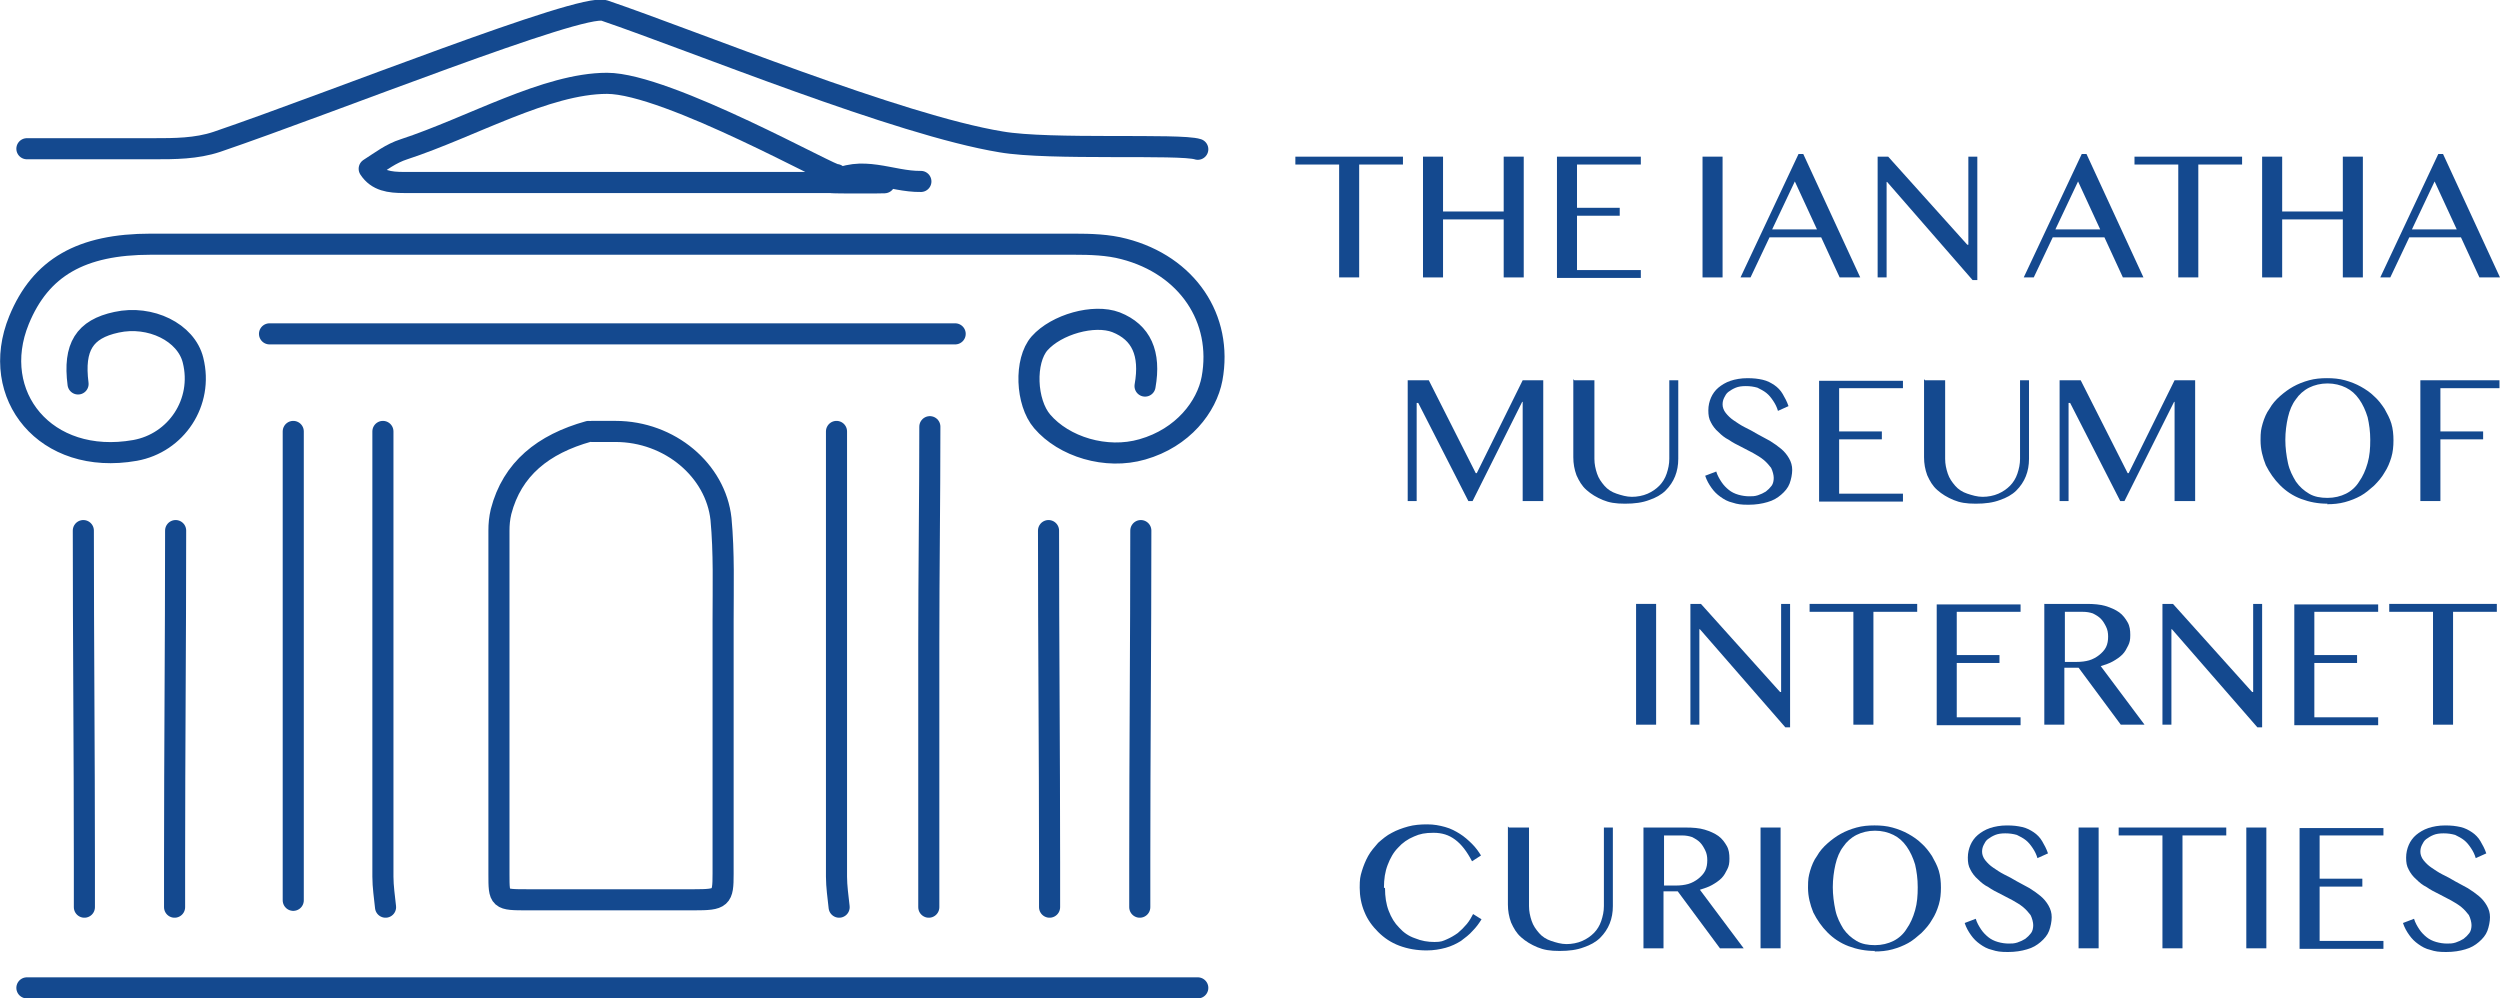 <?xml version="1.0" encoding="UTF-8"?><svg xmlns="http://www.w3.org/2000/svg" viewBox="0 0 474 189.3"><g id="a" style="isolation:isolate;"><g id="b"><g><g><path d="M217.1,73.2c1.1-6.2-.7-10.2-5.5-12.1-4.2-1.6-11.3,.4-14.5,4-2.9,3.3-2.6,11.2,.5,14.8,4.1,4.8,12.1,7.3,19,5.3,7.7-2.2,12.2-8.1,13.2-13.4,2.1-11.4-4.7-21.5-16.7-24.6-3-.8-6.3-.9-9.5-.9-58.3,0-116.7,0-175,0-13.2,0-20.9,4.4-25,14.4-5.8,14.2,5,27.7,22,24.7,7.8-1.4,13-9.1,11-17.1-1.3-5.3-8.1-8.6-14.5-7.2-6.1,1.3-8.2,4.7-7.3,11.7" style="fill:none; stroke:#14498f; stroke-linecap:round; stroke-linejoin:round; stroke-width:4px;"/><path d="M227.1,28.3c-3.3-1.1-28.1,.2-37.3-1.4-19.5-3.2-57.9-19-75.2-24.9-4.4-1.5-51.5,17.4-73.5,24.9-3.9,1.3-8,1.3-12,1.3-8,0-16,0-24,0" style="fill:none; stroke:#14498f; stroke-linecap:round; stroke-linejoin:round; stroke-width:4px;"/><path d="M227.1,187.3H5.1" style="fill:none; stroke:#14498f; stroke-linecap:round; stroke-linejoin:round; stroke-width:4px;"/><path d="M181.1,63.3H51.1" style="fill:none; stroke:#14498f; stroke-linecap:round; stroke-linejoin:round; stroke-width:4px;"/><path d="M176.3,80.9c0,13.8-.2,27.5-.2,41.3,0,16.6,0,33.2,0,49.8" style="fill:none; stroke:#14498f; stroke-linecap:round; stroke-linejoin:round; stroke-width:4px;"/><path d="M72.6,81.8c0,28.1,0,56.3,0,84.4,0,1.9,.3,3.9,.5,5.8" style="fill:none; stroke:#14498f; stroke-linecap:round; stroke-linejoin:round; stroke-width:4px;"/><path d="M55.6,81.8v88.9" style="fill:none; stroke:#14498f; stroke-linecap:round; stroke-linejoin:round; stroke-width:4px;"/><path d="M158.6,33.1c0,.8-32-17.3-43.5-17.3s-25.7,8.3-38.5,12.5c-2.5,.8-4.4,2.3-6.6,3.7,1.5,2.3,3.9,2.6,6.6,2.6,26.3,0,52.7,0,79,0s1.5,.2,2,0c5.7-3.5,11.4-.1,17-.2" style="fill:none; stroke:#14498f; stroke-linecap:round; stroke-linejoin:round; stroke-width:4px;"/><path d="M216.3,100.6c0,21-.2,41.9-.2,62.9,0,2.8,0,5.7,0,8.5" style="fill:none; stroke:#14498f; stroke-linecap:round; stroke-linejoin:round; stroke-width:4px;"/><path d="M198.8,100.6c0,21,.2,41.9,.2,62.9,0,2.8,0,5.7,0,8.5" style="fill:none; stroke:#14498f; stroke-linecap:round; stroke-linejoin:round; stroke-width:4px;"/><path d="M33.3,100.6c0,21-.2,41.9-.2,62.9,0,2.8,0,5.7,0,8.5" style="fill:none; stroke:#14498f; stroke-linecap:round; stroke-linejoin:round; stroke-width:4px;"/><path d="M15.8,100.6c0,21,.2,41.9,.2,62.9,0,2.8,0,5.7,0,8.5" style="fill:none; stroke:#14498f; stroke-linecap:round; stroke-linejoin:round; stroke-width:4px;"/><path d="M158.6,81.8c0,28.1,0,56.3,0,84.4,0,1.9,.3,3.9,.5,5.8" style="fill:none; stroke:#14498f; stroke-linecap:round; stroke-linejoin:round; stroke-width:4px;"/><path d="M111.6,81.8c-8.6,2.4-14.5,7.1-16.6,15.2-.3,1.3-.4,2.4-.4,3.6,0,21.7,0,43.4,0,65.1,0,4.9,0,4.9,5.5,4.9,10.5,0,21,0,31.5,0,5.2,0,5.5-.3,5.5-4.9,0-16,0-32,0-48,0-6.4,.2-12.9-.4-19.3-1-9.2-9.7-16.6-20-16.6-1.5,0-3,0-4.5,0" style="fill:none; stroke:#14498f; stroke-linecap:round; stroke-linejoin:round; stroke-width:4px;"/></g><g><path d="M266,29.7v1.5h-8.3v21.4h-3.8V31.2h-8.3v-1.5h20.4Z" style="fill:#14498f;"/><path d="M273.6,41.6v11h-3.8V29.7h3.8v10.4h11.5v-10.4h3.8v22.9h-3.8v-11h-11.5Z" style="fill:#14498f;"/><path d="M311.1,29.7v1.5h-12.1v8.2h8.1v1.5h-8.1v10.3h12.1v1.5h-15.9V29.7h15.9Z" style="fill:#14498f;"/><path d="M322.8,29.7h3.8v22.9h-3.8V29.7Z" style="fill:#14498f;"/><path d="M341.9,29.2l10.8,23.4h-3.9l-3.5-7.6h-9.8l-3.6,7.6h-1.9l11-23.4h1Zm-5.8,14.3h8.4l-4.2-9.1-4.3,9.1Z" style="fill:#14498f;"/><path d="M355.8,29.7h2.2l15,16.7h.2V29.7h1.7v23.4h-.9l-16.2-18.6h-.1v18.1h-1.7V29.7Z" style="fill:#14498f;"/><path d="M395.6,29.2l10.8,23.4h-3.9l-3.5-7.6h-9.8l-3.6,7.6h-1.9l11-23.4h1Zm-5.8,14.3h8.4l-4.2-9.1-4.3,9.1Z" style="fill:#14498f;"/><path d="M425.1,29.7v1.5h-8.3v21.4h-3.8V31.2h-8.3v-1.5h20.4Z" style="fill:#14498f;"/><path d="M432.7,41.6v11h-3.8V29.7h3.8v10.4h11.5v-10.4h3.8v22.9h-3.8v-11h-11.5Z" style="fill:#14498f;"/><path d="M463.2,29.2l10.8,23.4h-3.9l-3.5-7.6h-9.8l-3.6,7.6h-1.9l11-23.4h1Zm-5.8,14.3h8.4l-4.2-9.1-4.3,9.1Z" style="fill:#14498f;"/><path d="M267,72.1h3.9l8.9,17.6h.2l8.7-17.6h3.9v22.9h-3.9v-18.8h-.1l-9.4,18.8h-.8l-9.5-18.6h-.3v18.6h-1.7v-22.9Z" style="fill:#14498f;"/><path d="M298.5,72.1h3.8v14.9c0,1,.2,1.9,.5,2.8,.3,.9,.8,1.6,1.4,2.3s1.4,1.2,2.3,1.5,1.9,.6,2.9,.6,2.1-.2,3-.6,1.6-.9,2.2-1.5c.6-.6,1.1-1.4,1.4-2.3s.5-1.8,.5-2.8v-14.9h1.7v14.9c0,1.2-.2,2.3-.6,3.3s-1,1.9-1.8,2.7c-.8,.8-1.9,1.4-3.1,1.8-1.3,.5-2.8,.7-4.6,.7s-3-.2-4.2-.7c-1.2-.5-2.2-1.1-3.1-1.9s-1.4-1.7-1.9-2.8c-.4-1.1-.6-2.2-.6-3.4v-14.8Z" style="fill:#14498f;"/><path d="M331.6,94.1c.6,0,1.1,0,1.7-.2s1-.4,1.5-.7c.4-.3,.8-.7,1.1-1.1,.3-.4,.4-1,.4-1.5s-.2-1.3-.5-1.9c-.4-.5-.8-1-1.4-1.5-.6-.5-1.3-.9-2-1.3-.8-.4-1.5-.8-2.3-1.2-.8-.4-1.6-.8-2.3-1.3-.8-.4-1.4-.9-2-1.5-.6-.5-1.1-1.2-1.4-1.8-.4-.7-.5-1.4-.5-2.3s.2-1.7,.5-2.4c.3-.7,.8-1.4,1.4-1.9,.6-.5,1.4-1,2.3-1.3,.9-.3,2-.5,3.2-.5s2,.1,2.9,.3c.9,.2,1.6,.6,2.2,1,.6,.4,1.2,1,1.6,1.7,.4,.7,.8,1.4,1.1,2.3l-2,.9c-.2-.7-.5-1.3-.9-1.9-.4-.6-.8-1.1-1.3-1.5-.5-.4-1.1-.7-1.7-1-.7-.2-1.4-.3-2.2-.3s-1.4,.1-1.9,.3c-.5,.2-1,.5-1.4,.8-.4,.3-.6,.7-.8,1.1-.2,.4-.3,.8-.3,1.3s.2,1.1,.6,1.6c.4,.5,.9,1,1.5,1.4,.6,.4,1.3,.9,2.1,1.3,.8,.4,1.6,.8,2.4,1.3,.8,.4,1.6,.9,2.4,1.3,.8,.5,1.5,1,2.1,1.5,.6,.5,1.1,1.1,1.5,1.8,.4,.7,.6,1.4,.6,2.2s-.2,1.8-.5,2.6-.9,1.5-1.6,2.1c-.7,.6-1.5,1.1-2.6,1.4-1,.3-2.2,.5-3.6,.5s-2.1-.1-3-.4c-.9-.2-1.6-.6-2.3-1.1-.7-.5-1.2-1-1.7-1.7-.5-.7-.9-1.4-1.2-2.3l2.1-.8c.2,.7,.6,1.4,1,2,.4,.6,.9,1.1,1.4,1.5,.5,.4,1.1,.7,1.8,.9,.7,.2,1.4,.3,2.1,.3Z" style="fill:#14498f;"/><path d="M360.8,72.1v1.5h-12.1v8.2h8.1v1.5h-8.1v10.3h12.1v1.5h-15.9v-22.9h15.9Z" style="fill:#14498f;"/><path d="M365,72.1h3.8v14.9c0,1,.2,1.9,.5,2.8,.3,.9,.8,1.6,1.4,2.3s1.4,1.2,2.3,1.5,1.9,.6,2.9,.6,2.1-.2,3-.6,1.6-.9,2.2-1.5c.6-.6,1.1-1.4,1.4-2.3s.5-1.8,.5-2.8v-14.9h1.7v14.9c0,1.2-.2,2.3-.6,3.3s-1,1.9-1.8,2.7c-.8,.8-1.9,1.4-3.1,1.8-1.3,.5-2.8,.7-4.6,.7s-3-.2-4.2-.7c-1.2-.5-2.2-1.1-3.1-1.9s-1.4-1.7-1.9-2.8c-.4-1.1-.6-2.2-.6-3.4v-14.8Z" style="fill:#14498f;"/><path d="M390.6,72.1h3.9l8.9,17.6h.2l8.7-17.6h3.9v22.9h-3.9v-18.8h-.1l-9.4,18.8h-.8l-9.5-18.6h-.3v18.6h-1.7v-22.9Z" style="fill:#14498f;"/><path d="M441.3,95.5c-1.8,0-3.4-.3-5-.9s-2.9-1.5-4-2.6-2-2.4-2.7-3.8c-.6-1.5-1-3-1-4.7s.1-2.1,.4-3.2c.3-1,.7-2,1.3-2.8,.5-.9,1.2-1.7,2-2.4,.8-.7,1.6-1.3,2.5-1.8s1.9-.9,3-1.2c1.1-.3,2.2-.4,3.4-.4s2.3,.1,3.4,.4c1.1,.3,2.1,.7,3,1.2,.9,.5,1.8,1.1,2.5,1.8,.8,.7,1.4,1.5,2,2.4,.5,.9,1,1.8,1.3,2.8,.3,1,.4,2.1,.4,3.2s-.1,2.2-.4,3.2c-.3,1-.7,2-1.3,2.9-.5,.9-1.2,1.7-2,2.5-.8,.7-1.6,1.4-2.5,1.9-.9,.5-1.9,.9-3,1.2s-2.2,.4-3.4,.4Zm0-1.1c1.3,0,2.5-.3,3.5-.8,1-.5,1.9-1.3,2.5-2.3,.7-1,1.2-2.1,1.6-3.5s.5-2.8,.5-4.4-.2-3-.5-4.3c-.4-1.3-.9-2.4-1.6-3.4s-1.5-1.7-2.5-2.2c-1-.5-2.2-.8-3.5-.8s-2.5,.3-3.5,.8c-1,.5-1.9,1.3-2.5,2.2-.7,.9-1.2,2.1-1.5,3.4-.3,1.3-.5,2.8-.5,4.3s.2,3,.5,4.4,.9,2.5,1.5,3.5c.7,1,1.5,1.7,2.5,2.3s2.2,.8,3.5,.8Z" style="fill:#14498f;"/><path d="M473.9,72.1v1.5h-11.2v8.2h8.1v1.5h-8.1v11.7h-3.8v-22.9h15Z" style="fill:#14498f;"/><path d="M310.2,114.5h3.8v22.9h-3.8v-22.9Z" style="fill:#14498f;"/><path d="M320.3,114.5h2.2l15,16.7h.2v-16.7h1.7v23.4h-.9l-16.2-18.6h-.1v18.1h-1.7v-22.9Z" style="fill:#14498f;"/><path d="M363.5,114.5v1.5h-8.3v21.4h-3.8v-21.4h-8.3v-1.5h20.4Z" style="fill:#14498f;"/><path d="M383.1,114.5v1.5h-12.1v8.2h8.1v1.5h-8.1v10.3h12.1v1.5h-15.9v-22.9h15.9Z" style="fill:#14498f;"/><path d="M387.7,114.5h7.9c1.4,0,2.6,.1,3.6,.4,1,.3,1.9,.7,2.6,1.2s1.2,1.2,1.6,1.9c.4,.7,.5,1.5,.5,2.4s-.1,1.4-.4,2c-.3,.6-.6,1.2-1.1,1.7-.5,.5-1.1,.9-1.8,1.3-.7,.4-1.4,.6-2.3,.9l8.3,11.1h-4.5l-8-10.8h-2.7v10.8h-3.8v-22.9Zm3.8,11h2.2c.9,0,1.7-.1,2.4-.3,.7-.2,1.4-.6,1.9-1,.5-.4,1-.9,1.3-1.5s.4-1.3,.4-2-.1-1.3-.4-1.9-.6-1.1-1-1.5c-.4-.4-.9-.7-1.5-1-.6-.2-1.2-.3-1.9-.3h-3.4v9.5Z" style="fill:#14498f;"/><path d="M409.8,114.5h2.2l15,16.7h.2v-16.7h1.7v23.4h-.9l-16.2-18.6h-.1v18.1h-1.7v-22.9Z" style="fill:#14498f;"/><path d="M450.9,114.5v1.5h-12.1v8.2h8.1v1.5h-8.1v10.3h12.1v1.5h-15.9v-22.9h15.9Z" style="fill:#14498f;"/><path d="M473.4,114.5v1.5h-8.3v21.4h-3.8v-21.4h-8.3v-1.5h20.4Z" style="fill:#14498f;"/><path d="M262.6,168.4c0,1.6,.2,3,.7,4.3s1.1,2.3,2,3.2c.8,.9,1.8,1.6,3,2,1.2,.5,2.4,.7,3.7,.7s1.6-.2,2.3-.5c.7-.3,1.4-.7,2.1-1.2,.6-.5,1.2-1.1,1.7-1.7s.9-1.3,1.2-1.9l1.6,1c-.5,.8-1,1.5-1.7,2.2-.6,.7-1.4,1.3-2.2,1.9-.8,.5-1.8,1-2.9,1.3-1.1,.3-2.3,.5-3.6,.5-1.9,0-3.6-.3-5.2-.9s-2.9-1.5-4-2.6c-1.1-1.1-2-2.3-2.6-3.8-.6-1.4-.9-3-.9-4.6s.1-2.1,.4-3.1c.3-1,.7-2,1.2-2.9,.5-.9,1.2-1.7,1.9-2.5,.8-.7,1.6-1.4,2.6-1.9,.9-.5,2-.9,3.1-1.2,1.1-.3,2.3-.4,3.6-.4s2.3,.2,3.4,.5,2,.8,2.8,1.3c.8,.5,1.6,1.2,2.3,1.9s1.2,1.4,1.7,2.2l-1.7,1.1c-1-1.9-2-3.2-3.2-4.1-1.2-.9-2.5-1.3-4.1-1.3s-2.6,.2-3.7,.7c-1.2,.5-2.2,1.2-3,2.1-.9,.9-1.5,2-2,3.3-.5,1.3-.7,2.7-.7,4.3Z" style="fill:#14498f;"/><path d="M286.1,156.9h3.8v14.9c0,1,.2,1.9,.5,2.8,.3,.9,.8,1.6,1.4,2.3s1.4,1.2,2.3,1.5,1.9,.6,2.9,.6,2.1-.2,3-.6,1.6-.9,2.2-1.5c.6-.6,1.1-1.4,1.4-2.3s.5-1.8,.5-2.8v-14.9h1.7v14.9c0,1.2-.2,2.3-.6,3.3s-1,1.9-1.8,2.7c-.8,.8-1.9,1.4-3.1,1.8-1.3,.5-2.8,.7-4.6,.7s-3-.2-4.2-.7c-1.2-.5-2.2-1.1-3.1-1.9s-1.4-1.7-1.9-2.8c-.4-1.1-.6-2.2-.6-3.4v-14.8Z" style="fill:#14498f;"/><path d="M311.7,156.9h7.9c1.4,0,2.6,.1,3.6,.4,1,.3,1.9,.7,2.6,1.2s1.2,1.2,1.6,1.9c.4,.7,.5,1.5,.5,2.4s-.1,1.4-.4,2c-.3,.6-.6,1.2-1.1,1.7-.5,.5-1.1,.9-1.8,1.3-.7,.4-1.4,.6-2.3,.9l8.3,11.1h-4.5l-8-10.8h-2.7v10.8h-3.8v-22.9Zm3.8,11h2.2c.9,0,1.7-.1,2.4-.3,.7-.2,1.4-.6,1.9-1,.5-.4,1-.9,1.3-1.5s.4-1.3,.4-2-.1-1.3-.4-1.9-.6-1.1-1-1.5c-.4-.4-.9-.7-1.5-1-.6-.2-1.2-.3-1.9-.3h-3.4v9.5Z" style="fill:#14498f;"/><path d="M333.8,156.9h3.8v22.9h-3.8v-22.9Z" style="fill:#14498f;"/><path d="M355.5,180.3c-1.8,0-3.4-.3-5-.9s-2.9-1.5-4-2.6-2-2.4-2.7-3.8c-.6-1.5-1-3-1-4.7s.1-2.1,.4-3.2c.3-1,.7-2,1.3-2.8,.5-.9,1.2-1.7,2-2.4,.8-.7,1.6-1.3,2.5-1.8s1.9-.9,3-1.2c1.1-.3,2.2-.4,3.4-.4s2.3,.1,3.4,.4c1.1,.3,2.1,.7,3,1.2,.9,.5,1.8,1.1,2.5,1.8,.8,.7,1.4,1.5,2,2.4,.5,.9,1,1.8,1.3,2.8,.3,1,.4,2.1,.4,3.2s-.1,2.2-.4,3.2c-.3,1-.7,2-1.3,2.9-.5,.9-1.2,1.7-2,2.5-.8,.7-1.6,1.4-2.5,1.9-.9,.5-1.9,.9-3,1.2s-2.2,.4-3.4,.4Zm0-1.1c1.3,0,2.5-.3,3.5-.8,1-.5,1.9-1.3,2.5-2.3,.7-1,1.2-2.1,1.6-3.5s.5-2.8,.5-4.4-.2-3-.5-4.3c-.4-1.3-.9-2.4-1.6-3.4s-1.5-1.7-2.5-2.2c-1-.5-2.2-.8-3.5-.8s-2.5,.3-3.5,.8c-1,.5-1.9,1.3-2.5,2.2-.7,.9-1.2,2.1-1.5,3.4-.3,1.3-.5,2.8-.5,4.3s.2,3,.5,4.4,.9,2.5,1.5,3.5c.7,1,1.5,1.7,2.5,2.3s2.2,.8,3.5,.8Z" style="fill:#14498f;"/><path d="M380.8,178.9c.6,0,1.1,0,1.7-.2s1-.4,1.5-.7c.4-.3,.8-.7,1.1-1.1,.3-.4,.4-1,.4-1.5s-.2-1.3-.5-1.9c-.4-.5-.8-1-1.4-1.5-.6-.5-1.3-.9-2-1.3-.8-.4-1.5-.8-2.3-1.2-.8-.4-1.6-.8-2.3-1.3-.8-.4-1.4-.9-2-1.5-.6-.5-1.1-1.2-1.4-1.8-.4-.7-.5-1.4-.5-2.3s.2-1.7,.5-2.4c.3-.7,.8-1.4,1.4-1.9,.6-.5,1.4-1,2.3-1.3,.9-.3,2-.5,3.2-.5s2,.1,2.9,.3c.9,.2,1.6,.6,2.2,1,.6,.4,1.2,1,1.6,1.7,.4,.7,.8,1.4,1.1,2.3l-2,.9c-.2-.7-.5-1.3-.9-1.9-.4-.6-.8-1.1-1.3-1.5-.5-.4-1.1-.7-1.7-1-.7-.2-1.4-.3-2.2-.3s-1.4,.1-1.9,.3c-.5,.2-1,.5-1.4,.8-.4,.3-.6,.7-.8,1.1-.2,.4-.3,.8-.3,1.3s.2,1.1,.6,1.6c.4,.5,.9,1,1.5,1.4,.6,.4,1.3,.9,2.1,1.3,.8,.4,1.6,.8,2.4,1.3,.8,.4,1.6,.9,2.4,1.3,.8,.5,1.5,1,2.1,1.5,.6,.5,1.1,1.1,1.5,1.8,.4,.7,.6,1.4,.6,2.2s-.2,1.8-.5,2.6-.9,1.5-1.6,2.1c-.7,.6-1.5,1.1-2.6,1.4-1,.3-2.2,.5-3.6,.5s-2.1-.1-3-.4c-.9-.2-1.6-.6-2.3-1.1-.7-.5-1.2-1-1.7-1.7-.5-.7-.9-1.4-1.2-2.3l2.1-.8c.2,.7,.6,1.4,1,2,.4,.6,.9,1.1,1.4,1.5,.5,.4,1.1,.7,1.8,.9,.7,.2,1.4,.3,2.1,.3Z" style="fill:#14498f;"/><path d="M394.1,156.9h3.8v22.9h-3.8v-22.9Z" style="fill:#14498f;"/><path d="M422.1,156.9v1.5h-8.3v21.4h-3.8v-21.4h-8.3v-1.5h20.4Z" style="fill:#14498f;"/><path d="M425.9,156.9h3.8v22.9h-3.8v-22.9Z" style="fill:#14498f;"/><path d="M451.9,156.9v1.5h-12.1v8.2h8.1v1.5h-8.1v10.3h12.1v1.5h-15.9v-22.9h15.9Z" style="fill:#14498f;"/><path d="M463.9,178.9c.6,0,1.1,0,1.7-.2s1-.4,1.5-.7c.4-.3,.8-.7,1.1-1.1,.3-.4,.4-1,.4-1.5s-.2-1.3-.5-1.9c-.4-.5-.8-1-1.4-1.5-.6-.5-1.3-.9-2-1.3-.8-.4-1.5-.8-2.3-1.2-.8-.4-1.6-.8-2.3-1.3-.8-.4-1.4-.9-2-1.5-.6-.5-1.1-1.2-1.4-1.8-.4-.7-.5-1.4-.5-2.3s.2-1.7,.5-2.4c.3-.7,.8-1.4,1.4-1.9,.6-.5,1.4-1,2.3-1.3,.9-.3,2-.5,3.2-.5s2,.1,2.9,.3c.9,.2,1.6,.6,2.2,1,.6,.4,1.2,1,1.6,1.7,.4,.7,.8,1.4,1.1,2.3l-2,.9c-.2-.7-.5-1.3-.9-1.9-.4-.6-.8-1.1-1.3-1.5-.5-.4-1.1-.7-1.7-1-.7-.2-1.4-.3-2.2-.3s-1.4,.1-1.9,.3c-.5,.2-1,.5-1.4,.8-.4,.3-.6,.7-.8,1.1-.2,.4-.3,.8-.3,1.3s.2,1.1,.6,1.6c.4,.5,.9,1,1.5,1.4,.6,.4,1.3,.9,2.1,1.3,.8,.4,1.6,.8,2.4,1.3,.8,.4,1.6,.9,2.4,1.3,.8,.5,1.5,1,2.1,1.5,.6,.5,1.1,1.1,1.5,1.8,.4,.7,.6,1.4,.6,2.2s-.2,1.8-.5,2.6-.9,1.5-1.6,2.1c-.7,.6-1.5,1.1-2.6,1.4-1,.3-2.2,.5-3.6,.5s-2.1-.1-3-.4c-.9-.2-1.6-.6-2.3-1.1-.7-.5-1.2-1-1.7-1.7-.5-.7-.9-1.4-1.2-2.3l2.1-.8c.2,.7,.6,1.4,1,2,.4,.6,.9,1.1,1.4,1.5,.5,.4,1.1,.7,1.8,.9,.7,.2,1.4,.3,2.1,.3Z" style="fill:#14498f;"/></g></g></g></g></svg>